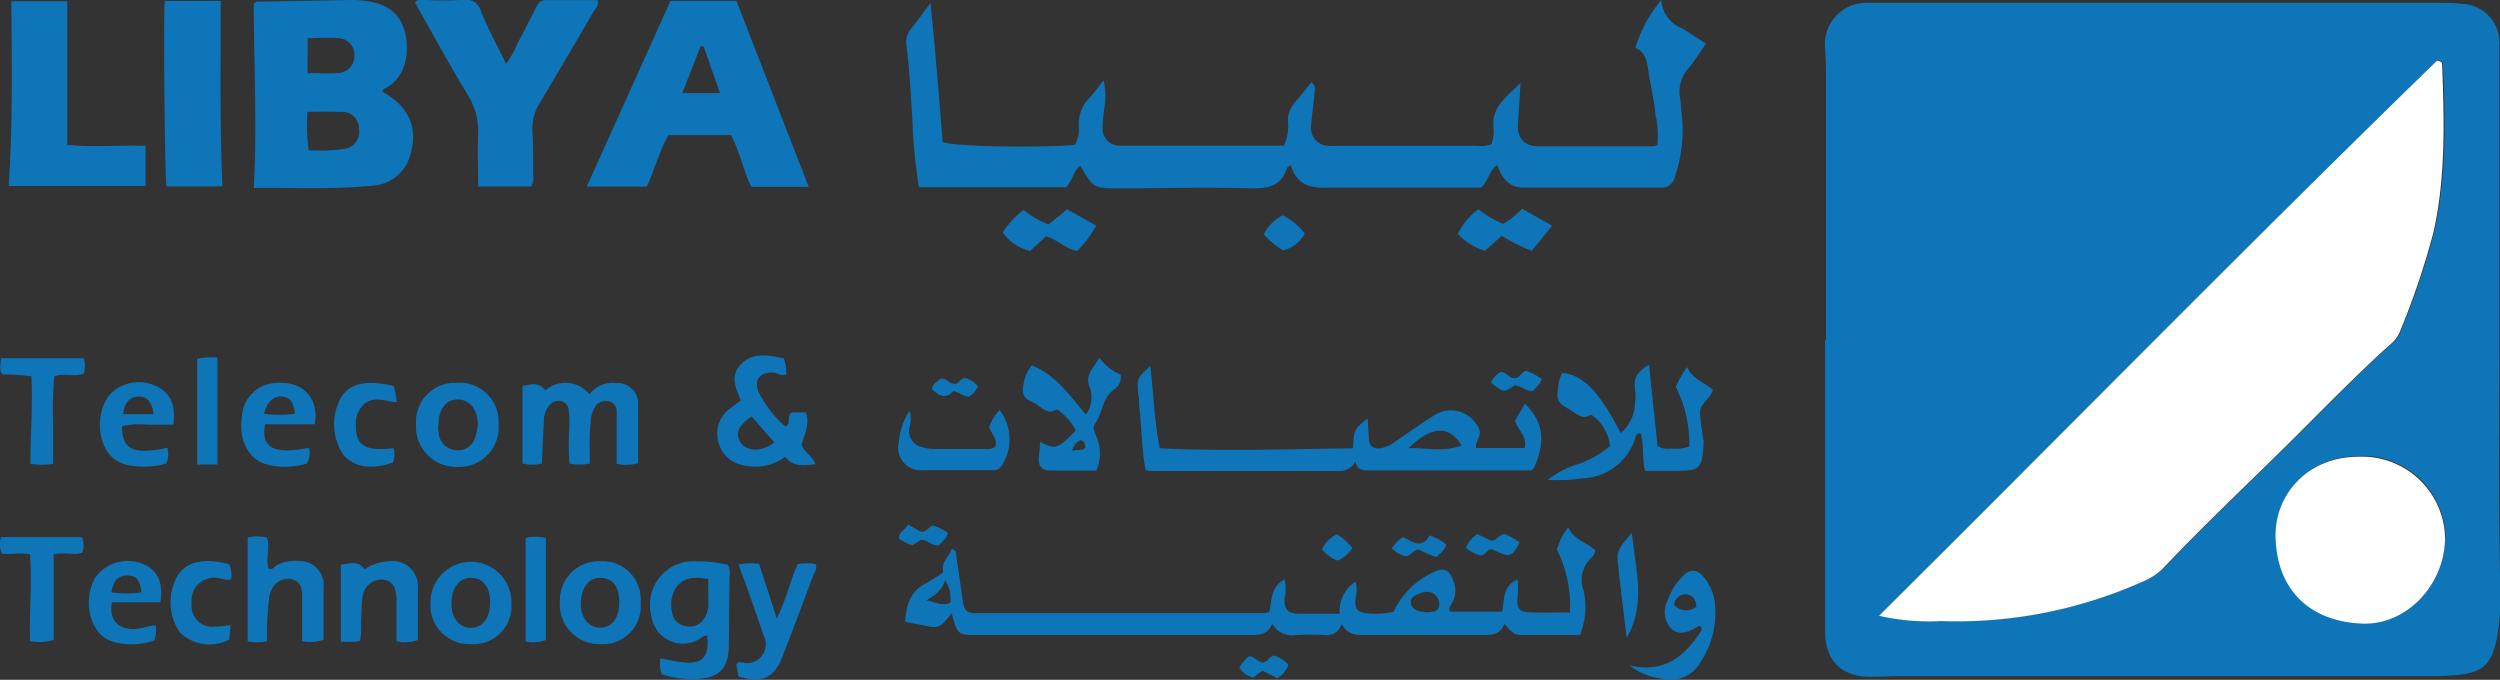 <svg id="Layer_1" data-name="Layer 1" xmlns="http://www.w3.org/2000/svg" viewBox="0 0 220.66 60"><rect x="0" y="0" width="220.66" height="60" fill="#333333" stroke="none"/><defs><style>.cls-1{fill:#0f75b9;}.cls-2{fill:#fff;}</style></defs><path class="cls-1" d="M161.17,30V7.35c0-1,0-2-.07-3A3.66,3.66,0,0,1,164.9.25c.26,0,.53,0,.79,0H215.3a18.43,18.43,0,0,1,2,.09,3.43,3.43,0,0,1,3.3,3.71c0,8.62,0,17.24,0,25.86,0,7.26-.09,14.51.08,21.77a20.92,20.92,0,0,1-.31,4.73c-.46,2.2-1.21,2.93-3.41,3.16a18.34,18.34,0,0,1-2.1.1H168.39c-1.1,0-2.2.06-3.3.07-2.55,0-4-1.44-4-4V30Zm4.68,24.31a19.67,19.67,0,0,0,5.41.47A40.22,40.22,0,0,0,189,51.39a5.74,5.74,0,0,0,1.91-1.15c3.79-4,7.82-7.78,11.73-11.67,2.74-2.73,5.44-5.5,8.31-8.1a3.09,3.09,0,0,0,.91-1.12,68.72,68.72,0,0,0,3-8.86c1.09-4.9,1-9.87.76-14.84,0-.14-.08-.24-.44-.31C198.59,21.4,182.38,37.93,165.85,54.35Zm50-6.9a7.33,7.33,0,0,0-7.59-7.17c-4.72.06-7.43,3.55-7.37,7,.07,4.71,3,7.53,7.61,7.73C212.43,55.22,215.81,51.58,215.81,47.45Z"/><path class="cls-1" d="M113.93,14.55c-.21.17-.31.22-.34.29-.53,1.65-1.75,1.82-3.29,1.78-3.83-.11-7.65,0-11.48,0-2.31,0-2.31,0-3.47-2-.62.48-.69,1.3-1.24,1.91h-13a48.85,48.85,0,0,1-.58-6c-.14-2.15-.25-4.3-.51-6.44a1.89,1.89,0,0,1,.41-1.58c.54-.63,1-1.32,1.7-2.25.43,4.28.76,8.3,1.07,12.28,1.1.4,8.07.53,11.69.25a2.93,2.93,0,0,0,.33-1.6,3.36,3.36,0,0,1,1-2.62c.39-.41.7-.88,1.18-1.48a5.8,5.8,0,0,1,.08,2.4,14.12,14.12,0,0,0-.16,1.71,1.51,1.51,0,0,0,1.62,1.66h13.72l.66,0a4,4,0,0,0,.35-2.19A2.52,2.52,0,0,1,114.32,9c.5-.54.94-1.14,1.42-1.73.44.3.3.71.27,1.08-.08.92-.22,1.83-.29,2.75a1.57,1.57,0,0,0,1.53,1.77,6.91,6.91,0,0,0,.79,0h12.27a2.87,2.87,0,0,0,1.32-.13,3.76,3.76,0,0,0,.22-1.26c-.34-2,1.16-2.95,2.36-4.16-.08,1.2-.15,2.4-.23,3.59s.45,1.94,1.69,2c3.43,0,6.86,0,10.29,0a1.23,1.23,0,0,0,.33-.11,8.25,8.25,0,0,0-.17-2.66c-.1-1.14-.35-2.26-.55-3.38s-.15-2.06-1.22-2.54A11.5,11.5,0,0,1,146.64,0a2.87,2.87,0,0,0,1.83,2.51c.67.4,1.32.84,2.11,1.34-.53.75-1,1.5-1.52,2.15a3.09,3.09,0,0,0-.77,2.67c.08.43.06.88.13,1.31a12.43,12.43,0,0,1-.58,5.58,1.19,1.19,0,0,1-1.33,1c-4,0-8,0-12,0-1.33,0-1.95-.83-2.36-2-.75.53-.76,1.44-1.45,2h-3.44c-3.34,0-6.69,0-10,0C115.65,16.64,114.43,16.33,113.93,14.55Z"/><path class="cls-1" d="M22.4,16.59c.31-5.52,0-10.9,0-16.25.11-.09.18-.19.25-.19L31,0c.31,0,.62,0,.92.05,2.15.17,3.38,1.05,3.83,2.82s.06,4-1.77,4.94a.3.3,0,0,0-.22.29c2.33,1.29,3.17,3.19,2.46,5.54a3.65,3.65,0,0,1-3.35,2.75C29.46,16.73,26,16.56,22.4,16.59Zm4.74-6.72a15.23,15.23,0,0,0,.11,3.39,14.85,14.85,0,0,0,3.07-.11,1.51,1.51,0,0,0,1.37-1.76,1.46,1.46,0,0,0-1.62-1.51C29.16,9.83,28.24,9.87,27.14,9.87Zm0-3.42c.92,0,1.79.06,2.65,0A1.49,1.49,0,0,0,31.28,4.9a1.45,1.45,0,0,0-1.47-1.53c-.85-.08-1.72,0-2.65,0Z"/><path class="cls-1" d="M71.38,16.49H66.31c-.7-1.44-1-3.06-1.78-4.57H59c-.81,1.4-1.19,3-1.91,4.55h-5.3L59.18.08H65C67.11,5.49,69.21,10.91,71.38,16.49ZM62.1,4.08h-.26L60.22,8.22h3.33Z"/><path class="cls-1" d="M84,54.12c-1.11,1.39-1.11,1.39-2.86,1l-1.25-.23c.09-1.44.42-2.68,1.81-3.39.39-.2.75-.46,1.13-.69.18-.12.45-.25.41-.46-.15-.82.58-1.23.75-1.89.5.11.39.48.43.75.2,1.3.39,2.6.57,3.91.08.59.3,1,1,1l25.59,0a2.37,2.37,0,0,0,.45-.11c.25-1,.1-2.21,1.36-2.87a3.69,3.69,0,0,1,0,1.62c-.06,1,.21,1.38,1.24,1.41,1.18,0,2.36,0,3.61,0a3.1,3.1,0,0,1,1.41-2.83,2.76,2.76,0,0,1,0,1.43c-.1,1,.1,1.26,1.1,1.37A7.88,7.88,0,0,0,123,54a7.19,7.19,0,0,1,3.6-3.53c.83-.42,1.31-.16,1.64.7a2.26,2.26,0,0,1,0,1.92c-.13.26-.41.48-.26.9h4.6c.23-1,0-2.27,1.37-2.83a6.67,6.67,0,0,1,0,1.48c-.1,1.14.14,1.4,1.3,1.42s2.11,0,3.32,0a11,11,0,0,0-1.14-5.52,4.93,4.93,0,0,1,1-2c.48,1.11,1.61,1.34,2.35,2a.9.9,0,0,1-.35.72,2.66,2.66,0,0,0-.65,2.89,6.54,6.54,0,0,1-.33,3.9h-5.22c-.62,0-1-.44-1.44-1-.37,1-1.13,1-2,1-3.34,0-6.68,0-10,0-.88,0-1.8.11-2.38-1a1.33,1.33,0,0,1-1.51,1,23.35,23.35,0,0,0-2.51,0,2,2,0,0,1-2.1-1c-.43,1-1.15,1-2,1-8,0-15.91,0-23.87,0C84.52,56.06,84.52,56.06,84,54.12Zm41.88-.06c.5-.07,1.1,0,1.16-.65a1.15,1.15,0,0,0-.75-1.13,1.34,1.34,0,0,0-1,.12c-.37.13-.79.3-.77.77s.45.71.89.82C125.53,54,125.71,54,125.85,54.06ZM81.77,53c.72.1,1.37.55,2.11.21a3,3,0,0,0-.46-2C83.12,52.21,82.4,52.55,81.77,53Z"/><path class="cls-1" d="M46.88,16.46H42.2c0-1.54-.06-3,0-4.51a6.12,6.12,0,0,0-1-3.72c-1.59-2.63-3.06-5.32-4.57-8,.32-.39.69-.23,1-.23a27.82,27.82,0,0,0,3,0A1.48,1.48,0,0,1,42.5,1.14c.63,1.49,1.4,2.92,2.17,4.5a8.13,8.13,0,0,0,1-1.81c.56-1,1.1-2.1,1.64-3.16.18-.36.37-.67.86-.66,1.53,0,3,0,4.57,0,.14.51-.18.76-.34,1-1.57,2.69-3.14,5.38-4.75,8.06A4.17,4.17,0,0,0,47,11.59c.07,1.27.05,2.54.06,3.82A1.58,1.58,0,0,1,46.88,16.46Z"/><path class="cls-1" d="M5.94.11V12.79c2.31.23,4.58,0,6.91.08v3.55H.77C1.13,11,1.05,5.6,1,.11Z"/><path class="cls-1" d="M130.26,39.54h4.31c.24-1-.55-1.54-.86-2.39l.89-1.51c1.65,1.61,1.87,3.41.73,5.77a.92.92,0,0,1-.63.11l-13.7,0c-.57,0-1.16.09-1.36-.79a1.53,1.53,0,0,1-1.36.84c-5.54,0-11.07,0-16.61,0a3.39,3.39,0,0,1-.56-.09c-.35-1.91-.34-3.85-.57-5.76,0-.31,0-.62-.07-.92-.13-1.38-.13-1.38,1.06-2.49.29,2.39.35,4.76.83,7.26,5.7.27,11.38.07,17.06,0,.1-1.69.1-1.69,1.31-2.64,0,.67.07,1.26.1,1.86s.39.83,1,.78a2.84,2.84,0,0,0,1.3-.58c1.16-.79,2.31-1.6,3.5-2.36a2.71,2.71,0,0,1,3.93,1.26C130.78,38.48,130.24,38.86,130.26,39.54ZM129,39.33c-1.1-1.86-2.7-1.71-4.68.23C125.83,39.51,127.34,39.93,129,39.33Z"/><path class="cls-1" d="M14.54.09h4.94c0,5.45-.09,10.88.15,16.36H14.69C14.55,15.87,14.41,1.51,14.54.09Z"/><path class="cls-1" d="M143.05,38.23a3.59,3.59,0,0,0,1.26-2.62,4.43,4.43,0,0,0,0-1.31c-.15-1,.32-1.55,1.24-2.12.14,1.35.26,2.55.39,3.76s.25,2.34.36,3.43a1.68,1.68,0,0,0,1.13.22,4,4,0,0,0,1.67-.17,10.83,10.83,0,0,0-1.19-5.26,9,9,0,0,1,1-1.76c.48,1.09,1.53,1.34,2.27,2-.2.82-1.16,1.2-1.13,2.06a23.59,23.59,0,0,0,.3,2.35,3.09,3.09,0,0,1,0,.53c-.12,2-.37,2.22-2.35,2.22h-2.81c-.26-1.13-.07-2.24-.37-3.3-.46-.09-.45.32-.54.57a5.06,5.06,0,0,1-4.6,3.39,15,15,0,0,1-3.06.13,8.21,8.21,0,0,1,2.84-1.44,9.23,9.23,0,0,0,2.64-1.53,3.75,3.75,0,0,0-1.38-2.57c-.09-.09-.28-.22-.33-.19-.78.48-1.28-.17-1.85-.47-1.05-.58-1.18-.85-1-2a2.56,2.56,0,0,1,.37-1.24C139.75,33.11,141.2,34.62,143.05,38.23Z"/><path class="cls-1" d="M52.06,40.91a4.23,4.23,0,0,1-1.8,0,27.23,27.23,0,0,1,0-3.38c0-.44,0-.88-.06-1.31a.88.88,0,0,0-.73-.83,1.06,1.06,0,0,0-1,.4A2.22,2.22,0,0,0,48,37.18c-.06,1.22-.11,2.44-.17,3.73a3.64,3.64,0,0,1-1.71,0V34.06c.78-.14,1.48-.36,2,.4a2.72,2.72,0,0,1,3.91.35,2.58,2.58,0,0,1,2.41-1,1.81,1.81,0,0,1,1.88,1.94c0,1.71,0,3.42,0,5.13a3.91,3.91,0,0,1-1.89.06V38.45c0-.71,0-1.41,0-2.11a.89.89,0,0,0-.77-.93,1.09,1.09,0,0,0-1.14.5,2.8,2.8,0,0,0-.39,1.51C52,38.56,52.06,39.69,52.06,40.91Z"/><path class="cls-1" d="M62.42,56.09c-.4,0-.61.31-.92.44a2.81,2.81,0,0,1-4-2.14,3.84,3.84,0,0,1,3.92-4.85,12,12,0,0,1,2.83.32,1.75,1.75,0,0,1,.14,1.07l-.06,6c0,2-.81,2.91-2.83,3a8.75,8.75,0,0,1-3.09-.42,2.44,2.44,0,0,1-.11-1.4c.61.11,1.19.26,1.78.32C62,58.7,62.61,58.05,62.42,56.09Zm.09-5c-.32,0-.53-.08-.74-.09-2.31-.16-2.78,1.86-2.41,3.24a1.36,1.36,0,0,0,1.09,1A1.49,1.49,0,0,0,62,54.8a2.33,2.33,0,0,0,.53-1.45C62.52,52.65,62.51,52,62.51,51.13Z"/><path class="cls-1" d="M69.94,36.4h1.19c.37,1-.12,1.89-.38,2.85.19.65,1,1,1.22,1.73-1,.1-2,.27-2.66-.67a4.41,4.41,0,0,1-3.67.76,2.74,2.74,0,0,1-2.25-2.14,2.71,2.71,0,0,1,1-2.83c.3-.25.62-.48,1-.75-.47-1.12-1-2.27.1-3.29s2.44-.68,3.68-.43a3.25,3.25,0,0,1,.22,1.42c-.44.18-.78-.15-1.15-.17-1.18-.05-1.75.7-1.26,1.77a9.89,9.89,0,0,0,2.34,3C69.91,37.39,69.34,36.62,69.94,36.4Zm-1.59,2.65-2-2.28c-1.2.8-1.48,1.48-1,2.25S67.08,40,68.35,39.05Z"/><path class="cls-1" d="M91.81,39c1.33.71,1.55.64,3.15-1a5,5,0,0,0-1.38-1.66c-.09-.08-.27-.22-.32-.19-.92.53-1.43-.36-2.08-.64-.89-.37-1-.76-.83-1.67a3.48,3.48,0,0,1,.72-1.59c2.08.83,3.34,2.63,4.78,4.35a2.64,2.64,0,0,0,.36-2.35c-.4-.87,0-1.4.39-2,.12-.19.25-.36.45-.65a4.69,4.69,0,0,0,1.86,1.47,1.24,1.24,0,0,1-.51,1.25c-1.12.75-1.07,2.12-1.75,3.1-.27.39,0,.74.12,1.11a3.73,3.73,0,0,1,0,3c-1.37,0-2.73,0-4.09,0-.66,0-1-.32-1-1C91.72,40.09,91.77,39.62,91.81,39Zm2.83.79c.45-.17.81.06,1.15-.26,0-.27,0-.58-.42-.69A1.35,1.35,0,0,0,94.64,39.76Z"/><path class="cls-1" d="M21.81,47.45a3.86,3.86,0,0,1,1.76,0c.28.89-.12,1.82.11,2.72.38.2.54-.19.79-.31a3.54,3.54,0,0,1,1.92-.34,2.11,2.11,0,0,1,2.17,2.31c0,1.54,0,3.08,0,4.64a3.5,3.5,0,0,1-1.89.12c0-1.4,0-2.75,0-4.1,0-.84-.33-1.23-1-1.38A1.57,1.57,0,0,0,24,52a2.37,2.37,0,0,0-.26.87c-.08.74-.13,1.49-.17,2.23,0,.48,0,1,0,1.51a4.71,4.71,0,0,1-1.71,0V47.45Z"/><path class="cls-1" d="M65.2,49.83a5,5,0,0,1,1.8-.06c.48,1.5,1,3,1.55,4.82.88-1.69,1.17-3.32,1.86-4.8a4.36,4.36,0,0,1,1.57,0c.19.4-.08.7-.2,1q-1.34,3.59-2.71,7.15c-.73,1.91-1.8,2.4-3.9,1.76L65,58.63c.19-.3.41-.16.61-.14a1.65,1.65,0,0,0,1.81-2.35c-.58-1.74-1.21-3.48-1.83-5.22C65.45,50.6,65.34,50.27,65.2,49.83Z"/><path class="cls-1" d="M31.78,56.56a4,4,0,0,1-.5.09H30.09V49.83c.79-.07,1.5-.4,2.08.42a4.25,4.25,0,0,1,2.1-.71A2.25,2.25,0,0,1,36.88,52v4.49A3.21,3.21,0,0,1,35,56.6c0-.75,0-1.45,0-2.14,0-.48,0-1,0-1.44,0-1.22-.39-1.77-1.23-1.87A1.7,1.7,0,0,0,32,52.73c-.12.78-.09,1.58-.14,2.36A5.25,5.25,0,0,1,31.78,56.56Z"/><path class="cls-1" d="M40.32,33.79A3.42,3.42,0,0,1,44,37.37a3.49,3.49,0,0,1-3.58,3.84,3.55,3.55,0,0,1-3.7-3.75A3.44,3.44,0,0,1,40.32,33.79ZM38.66,37.7a5.31,5.31,0,0,0,.06.53,1.65,1.65,0,0,0,1.56,1.51A1.6,1.6,0,0,0,42,38.39a4.05,4.05,0,0,0,.16-.77c.09-1.34-.65-2.35-1.72-2.36s-1.71.8-1.74,2.19Z"/><path class="cls-1" d="M56.54,53.19A3.34,3.34,0,0,1,53,56.85a3.48,3.48,0,0,1-3.58-3.72A3.43,3.43,0,0,1,53,49.54,3.36,3.36,0,0,1,56.54,53.19Zm-1.88,0c0-1.26-.44-2-1.31-2.15-1.12-.21-1.89.48-2.06,1.84s.47,2.4,1.53,2.51S54.65,54.67,54.66,53.21Z"/><path class="cls-1" d="M45.13,53.16a3.35,3.35,0,0,1-3.55,3.69A3.43,3.43,0,0,1,38,53.16a3.57,3.57,0,1,1,7.14,0Zm-5.28.13c0,1.27.66,2.09,1.66,2.12s1.72-.78,1.75-2.15S42.7,51.05,41.63,51,39.83,51.88,39.85,53.29Z"/><path class="cls-1" d="M15.3,37.48c-.86,0-1.6,0-2.34,0a6.71,6.71,0,0,0-2.19.14c0,2.08,1,2.55,4,1.9a2.15,2.15,0,0,1-.09,1.39,7.16,7.16,0,0,1-3.25.17A3.07,3.07,0,0,1,10,40.44c-1.62-1.35-1.57-4.74.12-6a3.56,3.56,0,0,1,3.86-.26C15.19,34.81,15.49,36,15.3,37.48Zm-1.72-.92C13.33,35.38,13,35,12.24,35s-1.26.52-1.37,1.56Z"/><path class="cls-1" d="M27.27,39.51a1.92,1.92,0,0,1-.18,1.4,6.45,6.45,0,0,1-3.21.16,5,5,0,0,1-.75-.22c-1.39-.63-2.07-2.25-1.77-4.17a3.12,3.12,0,0,1,2.81-2.86c2.21-.3,4.07,1.06,3.61,3.63H23.4C23,39.53,24.2,40.16,27.27,39.51Zm-1.24-3c-.12-1-.42-1.44-1.12-1.51s-1.35.42-1.6,1.52A9.53,9.53,0,0,0,26,36.52Z"/><path class="cls-1" d="M7.26,48.78c-.8.26-1.6-.08-2.52.15v7.55a4.16,4.16,0,0,1-2.09.1c-.08-2.56.19-5.1,0-7.64-.87-.22-1.66.05-2.5-.09a2.2,2.2,0,0,1-.06-1.44H7.23A1.85,1.85,0,0,1,7.26,48.78Z"/><path class="cls-1" d="M149.73,55.4c-.73.38-1.51.72-2.21.1a2.18,2.18,0,0,1-.35-2.45,5.82,5.82,0,0,1,1.28-2.12c.69-.77,1.34-.73,2,.09a4.43,4.43,0,0,1,.94,2.55,7.83,7.83,0,0,1-1.3,4.87,3,3,0,0,1-3.5,1.44,5.62,5.62,0,0,1-2.77-1.15c3,.7,4.85-.73,6.29-3,.06-.14.19-.28,0-.42S149.84,55.31,149.73,55.4Zm0-1.88c-.07-.61-.32-1-.87-1.06a1,1,0,0,0-1.1.91A1.39,1.39,0,0,0,149.75,53.52Z"/><path class="cls-1" d="M14.15,53.16H9.88c-.26,1.49.43,2.32,1.85,2.37.66,0,1.27-.28,2-.33a2.43,2.43,0,0,1-.12,1.32,5.72,5.72,0,0,1-2.74.3,3.63,3.63,0,0,1-1.5-.45c-1.54-.91-2-3.53-1-5.33a3.53,3.53,0,0,1,4.54-1.13C14,50.48,14.41,51.6,14.15,53.16Zm-4.32-.87a10.29,10.29,0,0,0,2.66,0c-.15-1.13-.45-1.48-1.24-1.49S10,51.21,9.83,52.29Z"/><path class="cls-1" d="M7.39,31.62a2.23,2.23,0,0,1,0,1.35c-.79.35-1.7-.11-2.6.26a33.33,33.33,0,0,0-.11,3.88c0,1.26,0,2.53,0,3.83a6.28,6.28,0,0,1-2,0c0-2.59.23-5.15.09-7.72a17.11,17.11,0,0,0-2.56-.17c-.32-.44-.13-.9-.13-1.43Z"/><path class="cls-1" d="M80.28,36.26a2.48,2.48,0,0,1,0,1.44,1.44,1.44,0,0,0,1.15,1.77,3.23,3.23,0,0,0,.91.16c1.58,0,3.16,0,4.73,0a1,1,0,0,0,.76-.19c.28-.68-.32-1.12-.52-1.73a4,4,0,0,1,.92-1.51,4.22,4.22,0,0,1,.11,5,.89.89,0,0,1-.81.3c-2,0-4,0-6,0A2,2,0,0,1,79.34,39,5.84,5.84,0,0,1,80.28,36.26Z"/><path class="cls-1" d="M34.74,39.56a2,2,0,0,1-.06,1.26c-1.85.67-3.45.42-4.37-.67a4.88,4.88,0,0,1-.25-5c.78-1.31,2.23-1.65,4.66-1.09A4.27,4.27,0,0,1,35,35.51c-1-.1-2.08-.61-2.94.23a2.31,2.31,0,0,0-.65,1.8C31.4,39.34,32.22,39.84,34.74,39.56Z"/><path class="cls-1" d="M20.35,55.16l-.12,1.29a3.73,3.73,0,0,1-4.37-.65,4.74,4.74,0,0,1-.18-5c.81-1.25,2.35-1.58,4.55-1a2.43,2.43,0,0,1,.17,1.34c-.47.12-.91-.14-1.37-.15a2,2,0,0,0-2.11,2.25,1.84,1.84,0,0,0,2.14,2.06C19.45,55.32,19.83,55.24,20.35,55.16Z"/><path class="cls-1" d="M88.5,20.52a8.6,8.6,0,0,1,1.84-2,7.74,7.74,0,0,0,2.22,1.29l1.63-1.33,2.56,1.43a9,9,0,0,1-1.69,2.24c-1-.21-1.75-1-2.72-1.3l-1.42,1.29A4.13,4.13,0,0,1,88.5,20.52Z"/><path class="cls-1" d="M134.35,18.43,137,19.92l-1.79,2.21a13.19,13.19,0,0,1-2.66-1.32l-1.47,1.32a5.14,5.14,0,0,1-2.4-1.49,5.67,5.67,0,0,1,1.8-2.16,10.07,10.07,0,0,0,2.19,1.28A8,8,0,0,0,134.35,18.43Z"/><path class="cls-1" d="M46.39,47.49a3.64,3.64,0,0,1,1.79,0v9a3.3,3.3,0,0,1-1.79.13Z"/><path class="cls-1" d="M19.19,41H18.1l-.69,0V31.65a7.67,7.67,0,0,1,1.78-.1Z"/><path class="cls-1" d="M143.58,56.29c-.27-2.3-.58-4.59-.81-6.89-.1-1,.68-1.63,1.26-2.37C144.34,50.15,145.33,53.26,143.58,56.29Z"/><path class="cls-1" d="M115.17,20.61a3,3,0,0,1-1.91,1.49,7.46,7.46,0,0,1-1.71-1.41A3.73,3.73,0,0,1,113.23,19,5.94,5.94,0,0,1,115.17,20.61Z"/><path class="cls-1" d="M132.84,47.15a5.34,5.34,0,0,1,1.3.75c-.8,1.33-.8,1.33-2.46.58-.42,0-.58.54-1,.55a3.23,3.23,0,0,1-1.29-.68,2.61,2.61,0,0,1,1-1.21l1.21.58C132.15,47.74,132.31,47.12,132.84,47.15Z"/><path class="cls-1" d="M126.2,47.26a4.58,4.58,0,0,1,1.44.79c-.09.51-.52.75-.84,1.12a8.4,8.4,0,0,1-1.56-.66c-.46,0-.62.45-1.09.6a2.56,2.56,0,0,1-1.3-.71,3.07,3.07,0,0,1,1-1C124.66,47.81,125.48,48.51,126.2,47.26Z"/><path class="cls-1" d="M109.39,58.93a3.2,3.2,0,0,1,.87-1c.48,0,.72.5,1.17.53s.58-.49,1-.6a2.93,2.93,0,0,1,1.28.8,2,2,0,0,1-1,1.2l-1.28-.67-.82.61A2,2,0,0,1,109.39,58.93Z"/><path class="cls-1" d="M133.71,34c-1,.67-1,.67-2.1-.23a1.74,1.74,0,0,1,.86-.93c.5,0,.7.53,1.19.54s.61-.55,1.06-.66a5.68,5.68,0,0,1,1.35.73c-.13.52-.53.73-.75,1.05C134.69,34.59,134.32,34.07,133.71,34Z"/><path class="cls-1" d="M80.13,46.29l1.13.64c.54.08.68-.44,1.09-.54a4.46,4.46,0,0,1,1.31.65c-.13.56-.52.78-.77,1.08-.63.1-1-.44-1.57-.5l-.77.5a3.34,3.34,0,0,1-1.22-.61C79.33,46.9,79.92,46.79,80.13,46.29Z"/><path class="cls-1" d="M84.15,34.52c-.61.68-1.25.5-1.9-.19.09-.43.46-.65.76-.91.52-.07.77.47,1.3.46.31,0,.43-.48.85-.51a2.2,2.2,0,0,1,1.16.71,1.9,1.9,0,0,1-.8.93C85,35,84.67,34.6,84.15,34.52Z"/><path class="cls-1" d="M119.36,48.38a2.88,2.88,0,0,1-1.3,1.1,3.17,3.17,0,0,1-1.38-1A2.8,2.8,0,0,1,118,47.16,4.64,4.64,0,0,1,119.36,48.38Z"/><path class="cls-2" d="M165.85,54.35c16.53-16.42,32.74-32.95,49.26-49,.36.07.43.17.44.31.19,5,.33,9.94-.76,14.84a68.72,68.72,0,0,1-3,8.86,3.09,3.09,0,0,1-.91,1.12c-2.87,2.6-5.57,5.37-8.31,8.1-3.91,3.89-7.94,7.66-11.73,11.67A5.74,5.74,0,0,1,189,51.39a40.22,40.22,0,0,1-17.71,3.43A19.67,19.67,0,0,1,165.85,54.35Z"/><path class="cls-2" d="M215.81,47.45c0,4.13-3.38,7.77-7.35,7.59-4.62-.2-7.54-3-7.61-7.73-.06-3.48,2.65-7,7.37-7A7.33,7.33,0,0,1,215.81,47.45Z"/></svg>